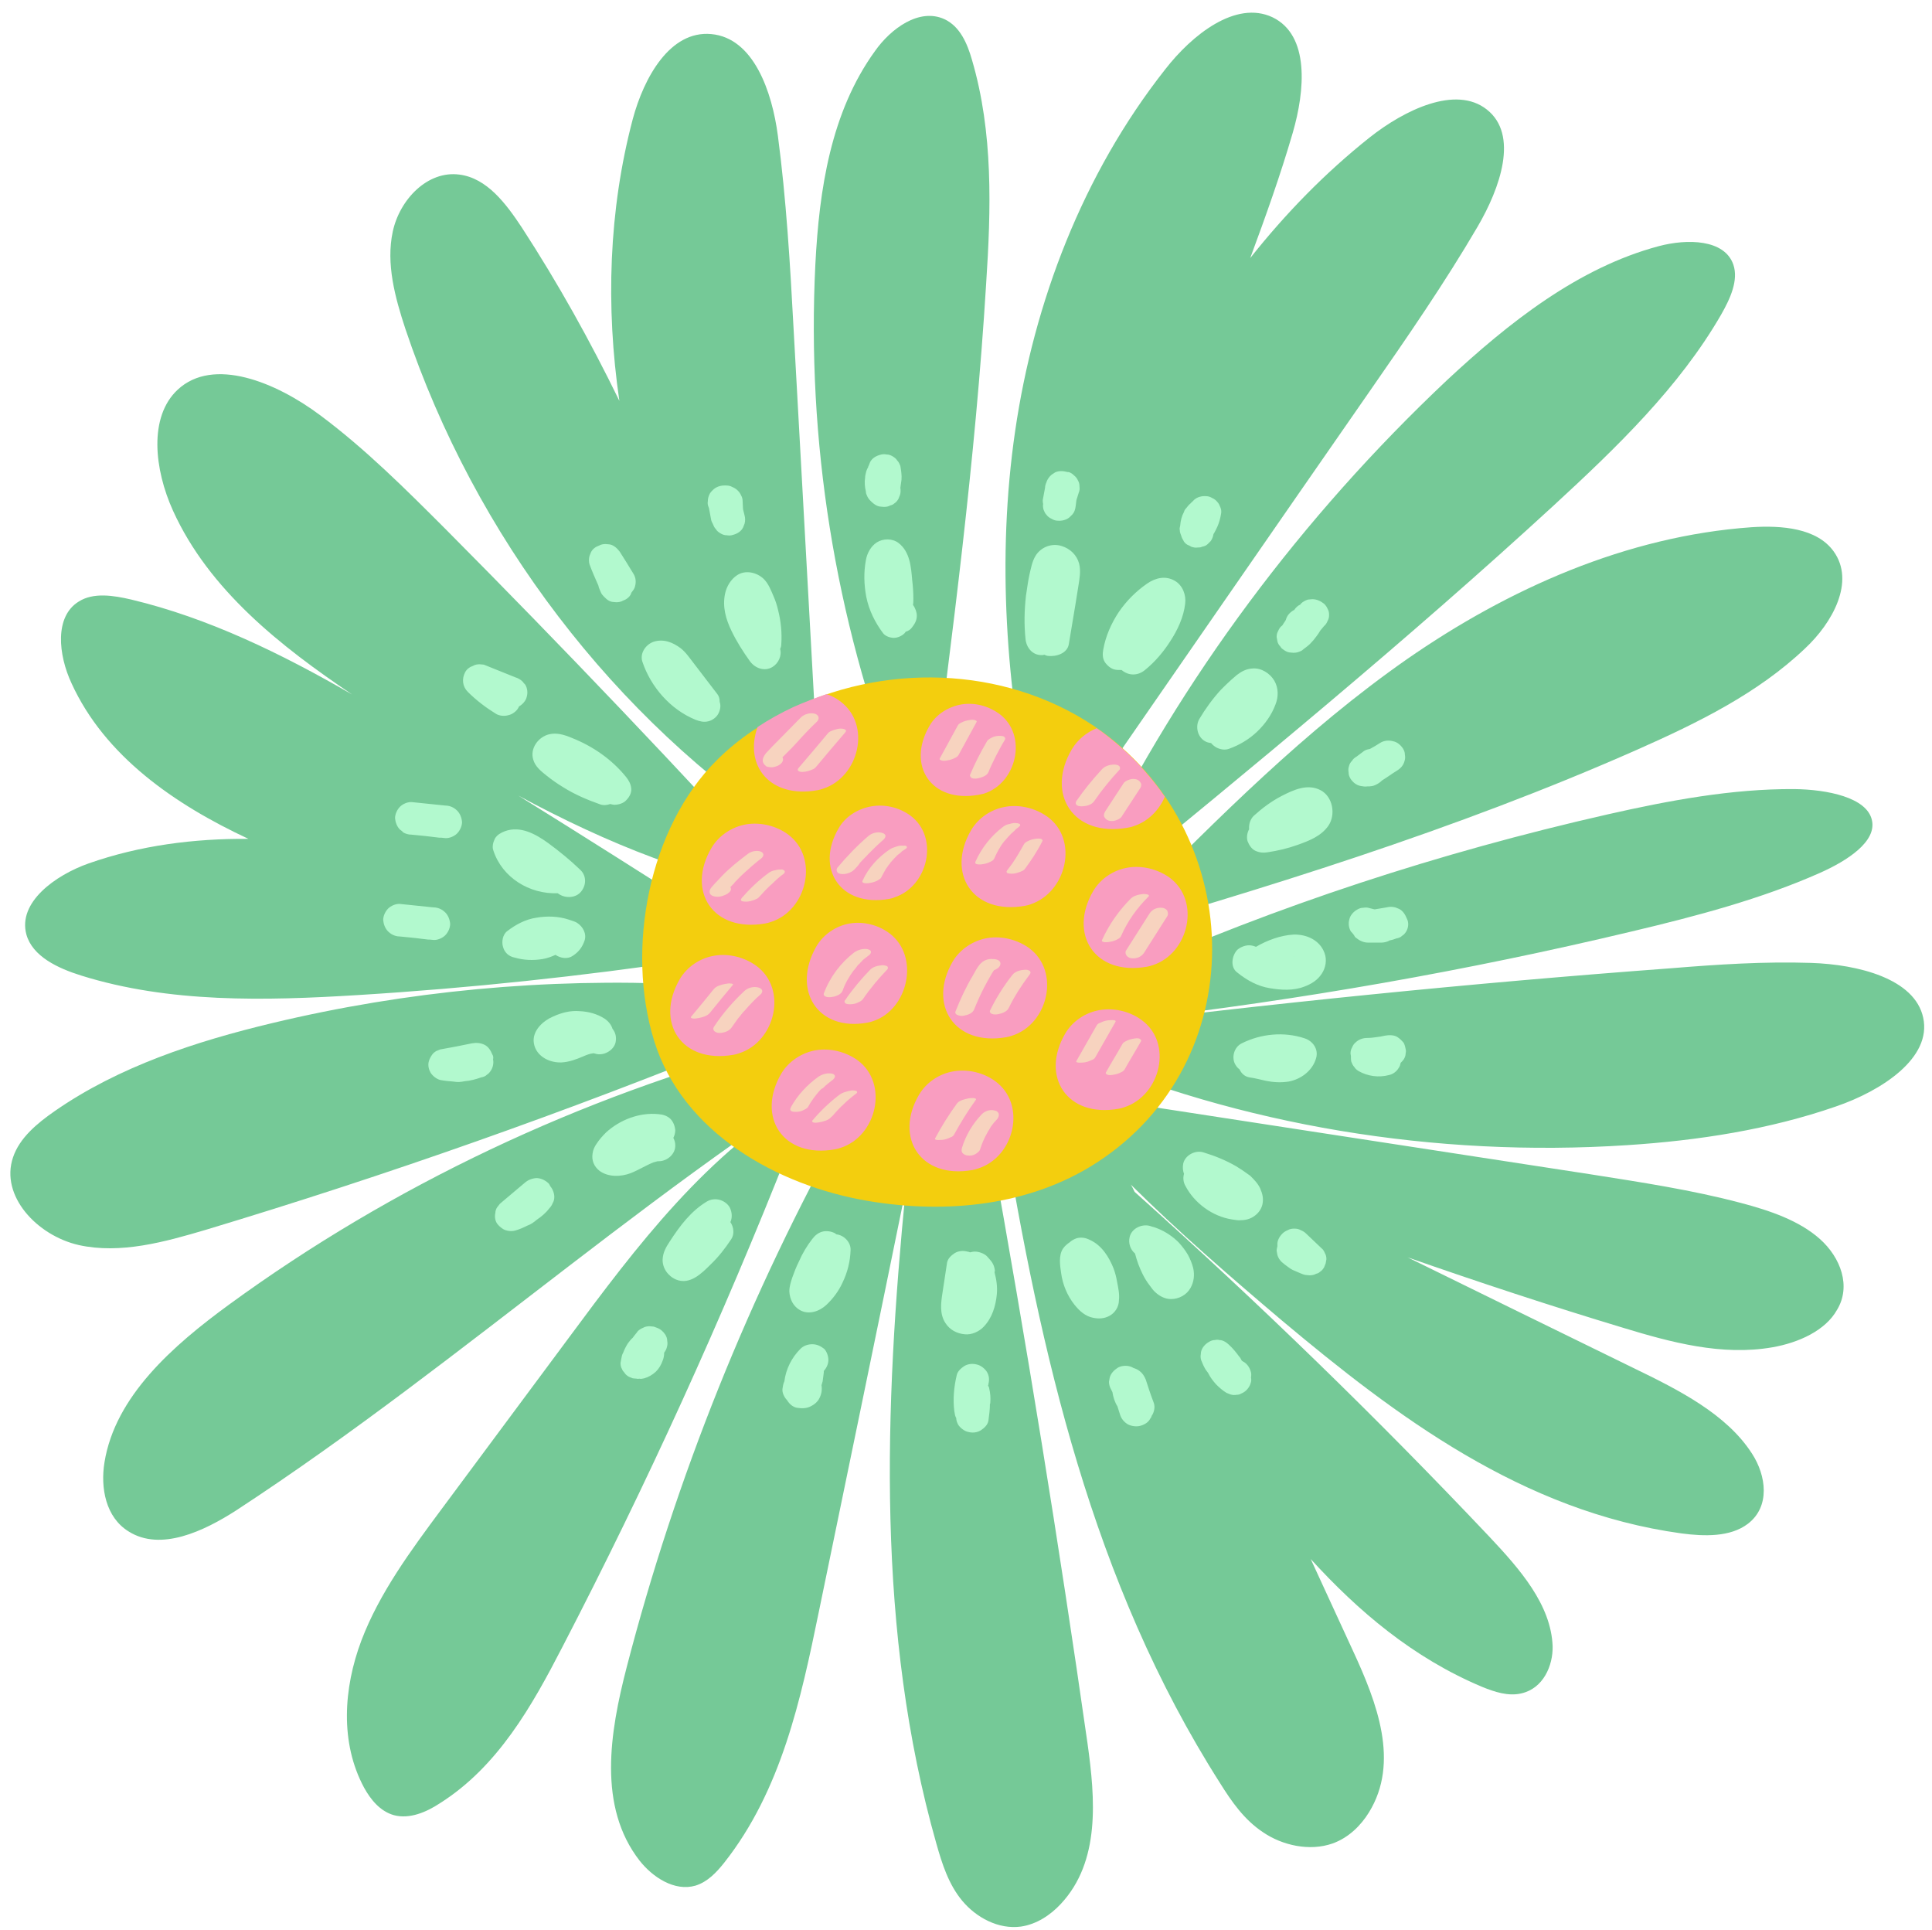 <?xml version="1.0" encoding="UTF-8"?><svg xmlns="http://www.w3.org/2000/svg" xmlns:xlink="http://www.w3.org/1999/xlink" height="504.0" preserveAspectRatio="xMidYMid meet" version="1.0" viewBox="-2.7 -3.3 504.7 504.0" width="504.7" zoomAndPan="magnify"><g><g id="change1_1"><path d="M232,201.3c-16.6-43.2-24-89.6-21.7-135.6c1-19.4,4-39.7,15.6-55.7C230,4.2,237.4-1.3,244,1.7 c4.1,1.9,6,6.4,7.2,10.6c5.6,19,5,39,3.7,58.7c-2.8,45.8-8.8,91.4-14.7,137L232,201.3z M51.1,317.9c47.5-14.3,94.2-30.8,140-49.4 l-14.9-14.7c-36.1-1.7-72.6,1.7-107.7,10.1c-20.1,4.8-40.2,11.4-56.9,23c-4.6,3.2-9.2,7-10.9,12.1c-3.4,10,6.2,20.4,17.2,22.9 C28.8,324.3,40.3,321.1,51.1,317.9z M206.3,216.5c-0.6-0.4-1.2-0.8-1.8-1.2c0.1,0.3,0.2,0.5,0.3,0.8L206.3,216.5z M204.5,215.2 c-0.7-1.9-1.3-3.8-2-5.7c2.6,4,5.2,7.9,7.9,11.8l1.4-8.7c-2.4-43.4-4.8-86.8-7.2-130.2c-0.9-16.8-1.9-33.6-4.1-50.3 c-1.5-11.4-6.3-25.5-17.4-26.5c-10.8-1-17.6,11.4-20.5,22.2c-6.3,23.8-7.1,49-3.5,73.6c-7.6-15.6-16-30.7-25.5-45.3 c-4.1-6.2-9.1-12.9-16.3-13.8c-8.3-1.1-15.6,6.5-17.4,14.9c-1.8,8.4,0.6,17.2,3.3,25.4C121.4,136.8,157.8,184.5,204.5,215.2z M205.7,230.6c-0.4-0.1-0.8-0.1-1.2-0.2c0.2,0.2,0.4,0.5,0.6,0.7L205.7,230.6z M18.5,251.5c23,7.2,48,6.6,72.3,5.1 c29.2-1.8,58.3-4.9,87.3-9.2l-0.7-7.7c4.1-0.2,8.2-0.6,12.2-1.1l-6.5-2.3c-16.8-10.7-33.5-21.3-50.4-31.8 c23.2,12.5,47.2,22.3,71.8,25.8c-29.6-32.5-59.8-64.2-90.7-95.3c-10.5-10.5-21-21-32.8-29.8c-11.6-8.7-28-15.4-37.3-6.7 c-7.6,7.1-6.1,20.8-1.2,31.6c9.4,20.7,28.1,35.4,46.8,48c-18.5-10.7-37.6-20-57.7-24.8c-4.7-1.1-9.9-1.9-13.7,0.5 c-6.4,3.9-5.4,13.9-1.9,21.4c8.7,19,26.9,31.6,46.2,40.6c-14.2-0.1-28.3,1.7-41.7,6.4c-8.8,3.1-18.6,10.2-16.3,18.6 C5.8,246.5,12.4,249.6,18.5,251.5z M283.6,219.4l0.7,10.6c40.3-33,80.6-66.1,118.9-101.3c16.4-15.1,32.8-30.9,43.7-49.8 c2.4-4.2,4.6-9,3.2-13.1c-2.3-6.6-12-6.8-19.5-4.8c-21,5.6-39.2,20-55.3,35C337.3,131.8,305.9,174,283.6,219.4z M256,295.2 l-20.2,3.2c0.7-3.2,1.3-6.4,2-9.7l-19.5,0.7c-25.2,45.3-44.5,93.4-57.3,142.8c-4.4,17-7.6,36.4,3.4,50.5c3.4,4.3,9.1,8.1,14.6,6.5 c3.2-1,5.5-3.5,7.5-6c14.9-18.9,20-42.6,24.7-65.5c7.6-36.8,15.2-73.5,22.7-110.3c-5.6,57.2-7.7,115.5,8,170.8 c1.5,5.3,3.2,10.7,6.8,15c3.6,4.3,9.4,7.5,15.3,6.7c4.1-0.6,7.7-3,10.4-5.9c10.4-11.1,9-27.5,7-41.9 C273.9,399.6,265.4,347.3,256,295.2z M200.6,269.4c-51.9,13.8-100.9,37-143.4,68c-14.8,10.8-29.8,24-32.6,41.2 c-1.1,6.7,0.3,14.4,6.3,18.1c8.4,5.3,19.7-0.1,28.1-5.5c60.6-39.6,113.2-89.2,176-125.7L200.6,269.4z M208.5,282.3 c-26.5,15.4-44.9,39.9-62.6,63.8c-11.1,14.9-22.1,29.8-33.2,44.7c-8.1,10.9-16.3,22-21,34.4c-4.7,12.5-5.6,26.7,0.7,38.4 c1.7,3.1,4.2,6.2,7.8,7.2c4.1,1.1,8.5-0.8,12-3.1c15.2-9.6,24.1-25.5,32-40.8c22-42.4,41.8-85.9,59.2-130L208.5,282.3z M417.3,209.4c-44.1,10-86.7,24-126.2,41.6l1.8,12c44.1-5.1,87.9-12.8,130.6-23c16.9-4,33.9-8.5,49.2-15.3 c7.2-3.2,14.9-8.2,13.6-13.8c-1.3-5.9-11.6-8-20.3-8.1C449.7,202.7,433.2,205.8,417.3,209.4z M293.1,232.9l-15.8,10.4 c50.2-14.4,100.2-29.8,147.7-50.8c15.8-7,31.5-14.7,43.8-26.4c7.2-6.7,13.2-17.5,7.5-25.4c-4.4-6.1-13.6-6.8-21.4-6.3 c-32.7,2.3-63.6,16.1-90.1,34.5C338.3,187.4,315.6,210.3,293.1,232.9z M261.2,274.2c1.9,0.9,3.7,1.8,5.6,2.8 c-1.1-1.4-2.2-2.8-3.2-4.3L261.2,274.2z M499.7,262.5c-2.2-10.2-17-13.9-29.3-14.3c-12.2-0.4-24.4,0.4-36.6,1.4 c-52.5,3.9-105,9.2-157.2,15.8l0.3,6.1c44.3,19.1,95.2,27.6,145.5,24.3c18.6-1.2,37.2-4.1,54.5-10.1 C488.9,281.6,502,273,499.7,262.5z M472.7,320.3c-5.4-4.8-13-7.4-20.6-9.4c-12.8-3.4-26.1-5.4-39.4-7.5 c-42.1-6.5-84.2-12.9-126.2-19.4l-2.3,1.3c-0.8-0.4-1.5-0.8-2.3-1.1c-0.3-0.6-0.6-1.3-1-1.9l-1.7,0.6c-4.2-2-8.3-4.1-12.5-6.1 c2.1,2.8,4.4,5.6,6.7,8.3l-4.1,1.5c-4.2-3.6-8.4-7.2-12.6-10.7l-2.6,2.9c2,3.8,4.1,7.5,6.2,11.2l-1,0.4 c9.8,59.5,23.3,119.6,56.7,172c3,4.8,6.3,9.6,11.3,12.9c5,3.4,12.1,5,18.1,2.9c4.2-1.5,7.4-4.7,9.5-8.1 c8.1-13.1,2.1-28.7-4.1-42.1c-3.7-8-7.4-16.1-11.1-24.1c12.4,13.6,26.7,25.8,44.8,33.4c3.2,1.3,6.8,2.5,10.2,1.7 c5.8-1.3,8.3-7.3,8.2-12.3c-0.4-10.9-8.6-20.2-16.5-28.6c-29.4-31.1-60.4-61.2-92.7-90.1c-0.3-0.6-0.6-1.3-1-1.9 c12.5,12.4,26,24.1,39.6,35.6c29.6,24.8,62.7,49.8,104.2,55.5c6,0.8,12.8,1,17.4-2.5c5.9-4.5,4.8-12.6,1.1-18.3 c-6.6-10.3-19-16.6-31-22.4c-19.7-9.6-39.4-19.3-59-28.9c18.6,6.5,37.4,12.7,56.3,18.4c12.5,3.8,25.8,7.4,39,5.1 c6.9-1.2,13.9-4.4,16.9-9.8C480.9,332.7,478.2,325.2,472.7,320.3z M271.7,201.3c0.9-2.3,1.7-4.5,2.6-6.8c-0.7,6.7-1.2,13.3-1.5,20 l6.6-6.3c25.2-36.4,50.4-72.9,75.7-109.3c9.8-14.1,19.6-28.3,28.2-43c5.9-10.1,10.8-24,2.4-30.6c-8.1-6.4-21.5,0.1-30.6,7.3 c-11.7,9.3-22,19.9-31.2,31.5c4-10.8,7.9-21.7,11.1-32.7c3.2-11,4.5-25.5-5.3-30.2c-9.6-4.5-21,4.6-28,13.6 c-21.6,27.4-34.3,60.9-39.2,94.4s-2.3,67.3,4.4,99.5L271.7,201.3z" fill="#75c997"/></g></g><g><g id="change2_1"><path d="M283.9,300.3c-17.5,11.4-39.4,13.5-59.7,10.1c-23.9-4-48.6-17.9-56-41.8c-7.5-24.1-1.4-55.8,16.4-73.4 c5.8-5.8,12.8-10.3,20.1-13.7c25.7-12.1,57.4-10.4,80.5,6.3C323.3,215.7,324.2,274.1,283.9,300.3z" fill="#f3ce0e"/></g></g><g><g id="change3_1"><path d="M183.2,218.1c1.9-3.2,5.4-5.5,9.1-6.1s7.8,0.4,10.8,2.6c8.3,6.1,5,19.9-4.4,22.9c-0.5,0.2-1,0.3-1.5,0.4 C183.5,240.3,176.5,229.4,183.2,218.1z M257.3,279.1c-3-2.2-7-3.2-10.8-2.6s-7.2,2.9-9.1,6.1c-6.6,11.2,0.4,22.1,13.9,19.7 c0.5-0.1,1-0.2,1.5-0.4C262.3,298.9,265.6,285.2,257.3,279.1z M295.5,263.1c-3-2.2-7-3.2-10.8-2.6c-3.8,0.6-7.2,2.9-9.1,6.1 c-6.6,11.2,0.4,22.1,13.9,19.7c0.5-0.1,1-0.2,1.5-0.4C300.5,282.8,303.8,269.1,295.5,263.1z M266.1,244.3 c-3.1-2.2-7.1-3.2-10.8-2.6s-7.2,2.9-9.1,6.1c-6.6,11.3,0.4,22.2,14,19.8c0.5-0.1,1-0.2,1.5-0.4 C271.1,264.2,274.4,250.4,266.1,244.3z M302.8,225.9c-3.1-2.2-7.1-3.2-10.8-2.6c-3.8,0.6-7.2,2.9-9.1,6.1 c-6.6,11.3,0.4,22.2,14,19.8c0.5-0.1,1-0.2,1.5-0.4C307.8,245.8,311.1,232,302.8,225.9z M270.9,210c-3.1-2.2-7.1-3.2-10.8-2.6 c-3.8,0.6-7.2,2.9-9.1,6.1c-6.6,11.3,0.4,22.2,14,19.8c0.5-0.1,1-0.2,1.5-0.4C275.9,229.8,279.2,216,270.9,210z M221.3,273.6 c-3.1-2.2-7.1-3.2-10.8-2.6s-7.2,2.9-9.1,6.1c-6.6,11.3,0.4,22.2,14,19.8c0.5-0.1,1-0.2,1.5-0.4 C226.3,293.5,229.6,279.7,221.3,273.6z M229.7,240.5c-2.9-2.2-6.8-3.2-10.4-2.6c-3.6,0.6-7,2.9-8.8,6.1 c-6.4,11.3,0.4,22.2,13.4,19.8c0.5-0.1,1-0.2,1.5-0.4C234.5,260.4,237.7,246.6,229.7,240.5z M194.8,248.9 c-3.1-2.2-7.1-3.2-10.8-2.6c-3.8,0.6-7.2,2.9-9.1,6.1c-6.6,11.3,0.4,22.2,14,19.8c0.5-0.1,1-0.2,1.5-0.4 C199.8,268.8,203.2,255,194.8,248.9z M216.4,213c-6.2,10.5,0.4,20.7,13.1,18.5c0.5-0.1,1-0.2,1.4-0.4c8.8-2.8,11.9-15.7,4.2-21.4 c-2.9-2.1-6.6-3-10.1-2.4C221.4,207.9,218.1,210,216.4,213z M252.9,204.3c0.5-0.1,0.9-0.2,1.4-0.3c8.6-2.7,11.6-15.3,4-20.9 c-2.8-2-6.4-3-9.9-2.4c-3.4,0.6-6.6,2.6-8.3,5.6C234.1,196.6,240.5,206.5,252.9,204.3z M210.8,203.1c0.5-0.1,1-0.2,1.5-0.4 c9.4-3,12.8-16.8,4.4-22.9c-1.1-0.8-2.2-1.4-3.5-1.8c-2.9,1-5.8,2.1-8.7,3.4c-3.2,1.5-6.3,3.2-9.3,5.2 C191.6,196.7,198.5,205.3,210.8,203.1z M291.8,212.9c0.5-0.1,1.1-0.2,1.6-0.4c3.8-1.2,6.7-4.2,8.2-7.7c-4.4-6.4-9.9-12.1-16.5-17 c-0.4-0.3-0.9-0.6-1.3-0.9c-2.7,1.1-5,3-6.5,5.5C270.4,204.1,277.7,215.4,291.8,212.9z" fill="#f99dc0"/></g></g><g id="change4_1"><path d="M210.7,185.2c0.8-0.8,0.5-1.8-0.6-2.1c-1.2-0.3-2.6,0.1-3.5,0.9c-2,2-4,4.1-6,6.1c-1,1-2,2-2.9,3 c-0.5,0.5-0.9,1.1-1.1,1.8c-0.2,0.8,0.2,1.4,0.8,1.9c0.4,0.3,1.2,0.3,1.7,0.3c0.6-0.1,1.4-0.3,1.9-0.7c0.7-0.5,1.1-1.2,0.7-1.9 c0,0,0,0,0,0c0,0,0,0,0,0c0,0,0,0,0,0c0,0,0,0,0,0c0,0,0,0,0,0c0,0,0,0,0,0c0.4-0.4,0.8-0.8,1.2-1.2c0.9-0.9,1.8-1.8,2.6-2.7 C207.2,188.7,208.9,186.9,210.7,185.2z M201.5,194.5C201.5,194.5,201.5,194.5,201.5,194.5C201.5,194.5,201.5,194.5,201.5,194.5z M201.6,194.4C201.6,194.4,201.6,194.4,201.6,194.4C201.7,194.4,201.6,194.4,201.6,194.4C201.6,194.5,201.6,194.5,201.6,194.4 C201.6,194.4,201.6,194.4,201.6,194.4z M205.9,197.3c2.6-3,5.1-6,7.7-9.1c0.3-0.4,0.9-0.6,1.4-0.8c0.6-0.2,1.3-0.4,1.9-0.4 c0.6,0,1.9,0.2,1.2,1c-2.6,3-5.1,6-7.7,9.1c-0.3,0.4-0.9,0.6-1.4,0.8c-0.6,0.2-1.3,0.4-1.9,0.4C206.6,198.4,205.2,198.2,205.9,197.3 z M242.8,194.8c1.6-2.9,3.1-5.7,4.7-8.6c0.2-0.4,0.6-0.6,1-0.8c0.6-0.3,1.2-0.5,1.9-0.6c0.5-0.1,1.1-0.2,1.6,0 c0.2,0.1,0.6,0.2,0.4,0.5c-1.6,2.9-3.1,5.7-4.7,8.6c-0.2,0.4-0.6,0.6-1,0.8c-0.6,0.3-1.2,0.5-1.9,0.6c-0.5,0.1-1.1,0.2-1.6,0 C243,195.2,242.6,195.1,242.8,194.8z M250.7,199.1c1.3-3.1,2.8-6,4.5-8.9c0.3-0.4,0.9-0.7,1.3-0.9c0.6-0.3,1.3-0.4,1.9-0.4 c0.4,0,1,0,1.3,0.3c0.3,0.3,0.2,0.6,0,0.9c-0.8,1.3-1.4,2.5-2.2,4c-0.7,1.4-1.4,2.8-2,4.3c-0.4,1-1.9,1.4-2.8,1.6 c-0.5,0.1-1.2,0.1-1.6-0.1C250.9,199.7,250.6,199.4,250.7,199.1z M259.4,212.6c0.5-0.4,1.1-0.6,1.7-0.7c0.6-0.2,1.2-0.3,1.8-0.2 c0.2,0,0.8,0.1,0.9,0.4c0.1,0.3-0.4,0.6-0.6,0.8c-0.1,0.1-0.2,0.1-0.3,0.2c0,0,0,0,0,0c-0.2,0.2-0.4,0.3-0.5,0.5 c-0.3,0.3-0.7,0.6-1,0.9c-0.6,0.6-1.2,1.3-1.8,2c-1,1.2-1.9,2.9-2.6,4.5c-0.2,0.4-0.6,0.6-1,0.8c-0.6,0.3-1.2,0.5-1.9,0.6 c-0.3,0.1-2.4,0.3-2-0.6C253.7,218.2,256.2,215,259.4,212.6z M269.6,216.4c-1.3,2.6-2.9,5-4.6,7.3c-0.3,0.4-0.9,0.6-1.4,0.8 c-0.6,0.2-1.3,0.4-1.9,0.4c-0.3,0-1,0-1.3-0.2c-0.3-0.3-0.1-0.5,0.1-0.8c0.4-0.5,0.8-1.1,1.2-1.6c1.1-1.6,2.1-3.3,3.1-5.1 c0.2-0.4,0.6-0.6,1-0.8c0.6-0.3,1.2-0.5,1.9-0.6c0.5-0.1,1.1-0.1,1.6,0C269.4,215.9,269.8,216.1,269.6,216.4z M278.5,206.9 c-0.3-0.3-0.2-0.7,0-1c2-2.9,4.2-5.6,6.6-8.2c0.8-0.9,2-1.3,3.3-1.3c0.4,0,1,0.1,1.3,0.4c0.2,0.3,0.3,0.7,0,1 c-2.4,2.6-4.6,5.3-6.6,8.2c-0.7,1-2.2,1.3-3.3,1.3C279.4,207.3,278.7,207.2,278.5,206.9z M286.1,208.5c1.6-2.4,3.1-4.8,4.7-7.2 c0.3-0.5,1-0.8,1.6-1c0.6-0.2,1.3-0.2,1.9,0c0.5,0.2,0.9,0.6,1.1,1.1c0.1,0.6-0.1,1-0.4,1.4c-1.6,2.4-3.1,4.8-4.7,7.2 c-0.3,0.5-1,0.8-1.6,1c-0.6,0.2-1.3,0.2-1.9,0c-0.5-0.2-0.9-0.6-1.1-1.1C285.6,209.4,285.8,209,286.1,208.5z M292.7,231.4 c0.8-0.8,2.2-1.1,3.3-1.2c0.5,0,2,0.1,1.2,0.8c-3,3-5.4,6.4-7.1,10.3c-0.2,0.4-0.7,0.6-1,0.8c-0.6,0.3-1.2,0.5-1.9,0.6 c-0.3,0.1-2.4,0.3-2-0.5C287,238.2,289.6,234.5,292.7,231.4z M302.3,235.9c-2,3.2-4.1,6.4-6.1,9.6c-0.7,1.1-1.9,1.6-3.2,1.5 c-0.5,0-1.1-0.3-1.4-0.7c-0.3-0.4-0.4-1-0.1-1.4c2-3.2,4.1-6.4,6.1-9.6c0.7-1.1,1.9-1.6,3.2-1.5c0.5,0,1.1,0.3,1.4,0.7 C302.4,234.9,302.5,235.5,302.3,235.9z M288.7,263.6c-1.8,3.1-3.5,6.2-5.3,9.3c-0.2,0.4-0.7,0.6-1,0.7c-0.6,0.3-1.2,0.5-1.9,0.6 c-0.2,0-2.4,0.3-2-0.4c1.8-3.1,3.5-6.2,5.3-9.3c0.2-0.4,0.7-0.6,1-0.7c0.6-0.3,1.2-0.5,1.9-0.6C286.9,263.2,289.1,262.9,288.7,263.6 z M295.4,268.6c-1.4,2.5-2.9,4.9-4.3,7.4c-0.2,0.4-0.6,0.6-1,0.8c-0.6,0.3-1.2,0.5-1.9,0.6c-0.5,0.1-1.1,0.2-1.6,0 c-0.2-0.1-0.6-0.3-0.4-0.6c1.4-2.5,2.9-4.9,4.3-7.4c0.2-0.4,0.6-0.6,1-0.8c0.6-0.3,1.2-0.5,1.9-0.6c0.5-0.1,1.1-0.2,1.6,0 C295.1,268.1,295.5,268.3,295.4,268.6z M252.2,284c-2.1,2.9-4,6-5.7,9.1c-0.2,0.4-0.7,0.6-1,0.7c-0.6,0.3-1.2,0.5-1.9,0.6 c-0.2,0-2.4,0.3-2-0.4c1.7-3.2,3.6-6.2,5.7-9.1c0.6-0.8,2-1.1,2.9-1.3C250.4,283.5,252.7,283.3,252.2,284z M258.2,287.6 c0.1,0.5-0.1,1-0.4,1.4c-0.6,0.6-1.1,1.2-1.6,1.9c-0.1,0.2-0.2,0.3-0.3,0.5c0,0.1-0.1,0.1-0.1,0.2c0,0,0,0,0,0 c-0.2,0.3-0.4,0.6-0.6,1c-0.8,1.4-1.4,2.8-1.9,4.4c-0.2,0.5-0.8,0.9-1.3,1.2c-0.6,0.3-1.3,0.4-1.9,0.3c-0.5,0-1.1-0.3-1.4-0.7 c-0.3-0.4-0.2-0.9-0.1-1.3c1-3.3,2.8-6.3,5.2-8.8c0.9-0.9,2.3-1.3,3.5-0.9C257.6,286.8,258.1,287.2,258.2,287.6z M252.8,249.2 c-0.5,0.7-0.9,1.5-1.3,2.2c-1.8,3-3.3,6.2-4.6,9.5c-0.2,0.4,0.2,0.8,0.5,0.9c0.5,0.2,1.1,0.3,1.6,0.2c1.1-0.2,2.4-0.6,2.8-1.7 c0.8-2,1.7-4,2.7-5.9c0.5-1,1.1-2,1.6-2.9c0.3-0.5,0.5-0.9,0.8-1.3c0,0,0.1-0.1,0.1-0.1c0.7-0.3,1.4-0.7,1.6-1.4 c0.3-1.1-0.9-1.5-1.8-1.5C255.1,247,253.7,247.8,252.8,249.2z M257.7,248.9C257.6,248.9,257.6,249,257.7,248.9 C257.7,248.8,257.8,248.8,257.7,248.9z M266.3,251.2c-2.1,2.8-4,5.7-5.5,8.8c-0.5,1-1.8,1.4-2.8,1.6c-0.5,0.1-1.2,0.1-1.6-0.1 c-0.3-0.1-0.6-0.4-0.5-0.8c1.6-3.3,3.6-6.5,5.9-9.4c0.7-0.9,2.2-1.3,3.3-1.3C265.7,249.9,267,250.3,266.3,251.2z M220.4,245.5 c1-0.7,2.3-1.1,3.5-0.9c0.3,0.1,0.8,0.2,0.9,0.6c0.1,0.4-0.2,0.8-0.5,1c-0.4,0.3-0.9,0.7-1.3,1c-0.2,0.2-0.4,0.3-0.5,0.5 c-0.1,0.1-0.2,0.2-0.3,0.3c0,0-0.1,0.1-0.2,0.2c0,0.1-0.2,0.2-0.2,0.2c-0.1,0.1-0.1,0.2-0.2,0.2c-0.2,0.2-0.4,0.4-0.5,0.6 c-0.3,0.4-0.6,0.8-0.9,1.1c-1.2,1.7-2.1,3.2-2.8,5.2c-0.4,1-1.9,1.5-2.8,1.6c-0.5,0.1-1.2,0.1-1.6-0.1c-0.3-0.1-0.6-0.4-0.5-0.8 C214.1,251.9,216.9,248.2,220.4,245.5z M229.1,249.1c0.2,0.2,0.2,0.6,0,0.8c-2.3,2.4-4.5,5-6.4,7.8c-0.3,0.4-0.9,0.7-1.4,0.9 c-0.6,0.3-1.3,0.4-1.9,0.4c-0.4,0-1,0-1.3-0.3c-0.3-0.3-0.2-0.6,0-0.8c1.9-2.8,4.1-5.4,6.4-7.8c0.8-0.9,2.1-1.2,3.3-1.3 C228.1,248.8,228.8,248.9,229.1,249.1z M216,223.4c2.5-3,5.2-5.8,8.1-8.3c0.9-0.8,2.3-1.2,3.5-0.9c0.4,0.1,0.9,0.3,1,0.7 c0.1,0.4-0.2,0.8-0.5,1.1c-1.4,1.2-2.7,2.5-4,3.8c-0.6,0.7-1.3,1.3-1.9,2c-0.2,0.2-0.3,0.3-0.4,0.5c0,0,0,0,0,0 c-0.1,0.1-0.2,0.2-0.2,0.3c-0.3,0.3-0.6,0.7-0.9,1c-0.8,0.9-2,1.4-3.3,1.4c-0.4,0-1-0.1-1.3-0.4C215.8,224.2,215.8,223.7,216,223.4z M234.2,217.9c0.1,0.3-0.4,0.6-0.6,0.7c-0.2,0.1-0.4,0.3-0.6,0.4c0,0,0,0,0,0c-0.1,0.1-0.2,0.1-0.2,0.2c-0.3,0.3-0.6,0.5-1,0.8 c-0.6,0.6-1.2,1.2-1.7,1.8c-0.1,0.1-0.1,0.1-0.2,0.2c0,0-0.1,0.2-0.1,0.2c-0.1,0.2-0.3,0.3-0.4,0.5c-0.2,0.3-0.5,0.7-0.7,1 c-0.4,0.7-0.8,1.4-1.2,2.2c-0.2,0.4-0.7,0.6-1,0.8c-0.6,0.3-1.2,0.5-1.9,0.6c-0.3,0.1-2.3,0.3-2-0.5c1.5-3.4,4.1-6.2,7.2-8.3 c0.5-0.3,1.1-0.5,1.7-0.7c0.6-0.2,1.2-0.3,1.8-0.2C233.6,217.5,234.2,217.6,234.2,217.9z M211.3,281.7c-1.1,1.3-2.1,2.6-2.9,4.1 c-0.2,0.4-0.9,0.7-1.3,0.9c-0.6,0.3-1.3,0.4-1.9,0.4c-0.4,0-1,0-1.3-0.3c-0.3-0.3-0.1-0.6,0-0.9c1.7-3.1,4.2-5.8,7.1-7.9 c1-0.7,2.3-1.1,3.5-0.9c0.3,0,0.8,0.2,0.9,0.6c0.1,0.4-0.3,0.8-0.5,1c-0.7,0.5-1.4,1.1-2,1.6c-0.1,0.1-0.3,0.3-0.4,0.4c0,0,0,0,0,0 c-0.1,0.1-0.2,0.2-0.2,0.2C211.8,281.1,211.6,281.4,211.3,281.7z M221.1,281.7c0.2,0.2,0.1,0.5-0.1,0.6c-1.2,0.9-2.4,1.9-3.5,3 c-0.6,0.5-1.1,1.1-1.6,1.6c-0.3,0.3-0.5,0.6-0.8,0.9c-0.1,0.1-0.2,0.3-0.4,0.4c-0.1,0.1-0.1,0.2-0.2,0.2c-0.1,0.1-0.1,0.1,0,0 c0,0-0.1,0.1-0.1,0.1c-0.7,0.8-1.9,1.1-2.9,1.3c-0.5,0.1-1.1,0.2-1.6,0.1c-0.1,0-0.6-0.2-0.4-0.5c2.1-2.5,4.4-4.7,7-6.7 c0.9-0.7,2.2-1,3.3-1.2C220.1,281.5,220.8,281.5,221.1,281.7z M188.7,254c-2,2.4-4,4.8-6,7.3c-0.7,0.8-1.9,1.1-2.9,1.3 c-0.5,0.1-1.1,0.2-1.6,0.1c-0.1,0-0.6-0.2-0.4-0.4c2-2.4,4-4.8,6-7.3c0.7-0.8,1.9-1.1,2.9-1.3c0.5-0.1,1.1-0.2,1.6-0.1 C188.5,253.6,189,253.7,188.7,254z M196.4,255.4c0.1,0.4-0.2,0.9-0.5,1.1c-1.5,1.3-2.8,2.7-4.1,4.2c-0.1,0.1-0.2,0.2-0.3,0.3 c0,0,0,0,0,0c-0.2,0.2-0.3,0.4-0.5,0.6c-0.3,0.4-0.6,0.8-0.9,1.1c-0.6,0.8-1.1,1.6-1.7,2.4c-0.7,1-2.1,1.4-3.2,1.4 c-0.8,0-2-0.6-1.4-1.6c2.3-3.5,5-6.6,8-9.4c0.9-0.8,2.3-1.2,3.5-0.9C195.8,254.7,196.3,255,196.4,255.4z M185.2,230.9 c1-0.1,3.7-1.1,2.9-2.5c0,0,0,0,0,0c0,0,0.1-0.1,0.2-0.2c0.1-0.1,0.2-0.2,0.2-0.2c0.1-0.1,0.1-0.2,0.2-0.2c0.2-0.2,0.4-0.4,0.5-0.6 c0.7-0.7,1.4-1.5,2.2-2.2c0.7-0.7,1.5-1.3,2.2-2c0.4-0.3,0.8-0.7,1.2-1c0.2-0.2,0.4-0.3,0.6-0.5c0.1-0.1,0.2-0.1,0.3-0.2 c-0.5,0.3,0,0,0.1-0.1c0.4-0.3,0.8-0.6,0.9-1.1c0.1-0.4-0.2-0.7-0.5-0.9c-1-0.5-2.6-0.2-3.5,0.5c-2.4,1.8-4.8,3.7-6.9,5.9 c-0.5,0.5-1,1.1-1.5,1.6c-0.3,0.3-0.6,0.6-0.9,1c-0.3,0.3-0.6,0.7-0.7,1.1C182.4,230.8,184.2,231,185.2,230.9z M183.4,230.1 c0-0.1-0.1-0.1-0.1-0.2c0,0,0,0,0,0C183.3,230,183.4,230.1,183.4,230.1z M187.7,228.9C187.7,228.9,187.7,228.9,187.7,228.9 C187.7,228.9,187.7,229,187.7,228.9C187.7,228.9,187.7,228.9,187.7,228.9z M202.3,224.3c0.1,0.3-0.3,0.7-0.5,0.8 c-0.6,0.4-1.1,0.9-1.6,1.3c0,0,0,0-0.1,0.1c0,0,0,0,0,0c0,0,0,0,0,0c0,0,0,0,0,0c-0.1,0.1-0.1,0.1-0.2,0.2c-0.1,0.1-0.3,0.2-0.4,0.4 c-0.3,0.2-0.5,0.5-0.8,0.7c-1.1,1-2.1,2.1-3.1,3.2c-0.3,0.4-0.9,0.6-1.4,0.8c-0.6,0.2-1.3,0.4-1.9,0.4c-0.3,0-1,0-1.3-0.2 c-0.3-0.2-0.1-0.5,0.1-0.8c2.1-2.4,4.4-4.6,7-6.5c0.5-0.4,1.1-0.6,1.7-0.7c0.6-0.2,1.2-0.2,1.8-0.2 C201.6,223.8,202.2,223.9,202.3,224.3z M200,226.5c0,0,0.1-0.1,0.1-0.1C200.1,226.4,200,226.5,200,226.5 C200,226.5,200,226.5,200,226.5z" fill="#f7d3bf"/></g><g id="change5_1"><path d="M235.9,153.1c0-1.6-0.1-3.2-0.3-4.8c-0.3-3.6-0.6-7.5-3.6-9.8c-1.6-1.2-4-1.2-5.7-0.1c-1.5,1-2.5,2.8-2.8,4.6 c-0.6,3.2-0.5,6.4,0.1,9.6c0.7,3.5,2.3,6.7,4.4,9.5c0.6,0.8,1.9,1.2,2.8,1.2c1,0,2.1-0.5,2.8-1.2c0.1-0.1,0.2-0.3,0.3-0.4 c0.7-0.2,1.3-0.6,1.7-1.2c0.7-0.9,1.2-1.8,1.2-3c0-0.9-0.4-2-1-2.8C235.9,154.2,235.9,153.7,235.9,153.1z M227.3,144.9 C227.3,144.9,227.3,144.9,227.3,144.9C227.2,144.8,227.2,144.8,227.3,144.9z M276.5,165c0.6-3.4,1.1-6.8,1.7-10.2 c0.3-1.7,0.5-3.3,0.8-5c0.3-1.9,0.7-3.9,0.2-5.9c-0.6-2.2-2.3-3.9-4.6-4.6c-2.6-0.8-5.4,0.3-6.8,2.6c-0.9,1.5-1.2,3.3-1.6,5 c-0.4,1.8-0.6,3.7-0.9,5.5c-0.4,3.7-0.5,7.4-0.1,11.2c0.2,2.2,1.8,4.3,4.3,4.2c0.2,0,0.4,0,0.6-0.1c0.3,0.1,0.6,0.3,0.9,0.3 C273.3,168.3,276.1,167.3,276.5,165z M275.3,146.1C275.3,146.1,275.3,146.1,275.3,146.1c0-0.2,0.1-0.3,0.2-0.4 C275.4,145.8,275.3,145.9,275.3,146.1z M288.6,171.6c0.5,0.1,1.1,0.1,1.7,0.1c1.9,1.6,4.3,1.5,6.1,0c2.6-2.1,4.8-4.7,6.6-7.5 c1.9-2.9,3.5-6.3,3.9-9.8c0.3-2.2-0.6-4.8-2.7-6c-2.4-1.4-5-0.8-7.2,0.7c-2.9,2-5.4,4.5-7.4,7.4c-2,3-3.5,6.4-4.1,9.9 c-0.2,1.1-0.2,2.2,0.4,3.2C286.5,170.5,287.5,171.4,288.6,171.6z M297.3,156.7C297.3,156.8,297.3,156.8,297.3,156.7 C297.3,156.8,297.3,156.8,297.3,156.7c0,0,0,0,0-0.1C297.3,156.7,297.3,156.7,297.3,156.7z M297.6,160.1 C297.6,160.1,297.6,160.1,297.6,160.1C297.6,160.1,297.6,160.1,297.6,160.1C297.6,160.1,297.6,160.1,297.6,160.1z M310.6,184.5 c1.6-2.7,3.5-5.3,5.6-7.6c0.9-0.9,1.8-1.8,2.7-2.6c0.5-0.4,1-0.9,1.5-1.3c1.2-0.9,2.4-1.6,4.1-1.7c2.3-0.2,4.6,1.3,5.7,3.2 c1.1,1.9,1.1,4.2,0.3,6.2c-1,2.7-2.7,5.1-4.8,7.1c-2.1,2-4.6,3.5-7.4,4.5c-1.1,0.4-2.4,0.1-3.3-0.4c-0.5-0.3-1-0.7-1.3-1.1 c-0.6-0.1-1.1-0.2-1.6-0.5C310.1,189.2,309.5,186.4,310.6,184.5z M344.3,212.4c-1.9,2.7-5,3.9-8.1,5c-2.5,0.9-5.1,1.5-7.7,1.9 c-1.2,0.2-2.2,0.1-3.3-0.4c-1-0.5-1.6-1.5-2-2.5c-0.3-1-0.1-2.2,0.4-3.1c-0.1-1.3,0.3-2.6,1.2-3.5c2.2-2,4.6-3.8,7.3-5.2 c3.1-1.6,6.8-3.3,10.2-1.5C345.5,204.8,346.3,209.5,344.3,212.4z M329,254.8c2.9,0.5,6.2,0.7,9-0.4c1.9-0.7,3.5-1.7,4.6-3.4 c1-1.5,1.4-3.6,0.7-5.4c-1.2-3.3-4.6-4.9-8.1-4.8c-3.4,0.2-6.9,1.5-9.8,3.2c-0.5-0.2-1.1-0.4-1.8-0.4c-1.1,0-2.3,0.5-3.1,1.2 c-1.4,1.5-1.9,4.5,0,5.9C323.1,252.8,325.9,254.3,329,254.8z M335.4,246.5C335.4,246.5,335.3,246.5,335.4,246.5 C335.3,246.5,335.3,246.5,335.4,246.5C335.3,246.5,335.3,246.5,335.4,246.5C335.3,246.5,335.3,246.4,335.4,246.5z M200.6,156.2 c0.7,2.8,1,5.8,0.8,8.7c0,0.5-0.1,0.9-0.3,1.3c0.5,1.8-0.5,3.8-2,4.7c-2.1,1.3-4.6,0.3-5.9-1.5c-1.8-2.5-3.5-5.2-4.8-7.9 c-1.5-3.1-2.4-6.3-1.7-9.7c0.4-1.9,1.5-3.8,3.2-4.9c2.2-1.4,5.1-0.7,6.9,1c1.3,1.3,1.9,3,2.6,4.6 C199.9,153.6,200.3,154.9,200.6,156.2z M165.1,169.5c-0.7-2.2,0.9-4.5,3-5.2c2.6-0.8,5,0.2,7,1.7c1.4,1.1,2.3,2.5,3.4,3.9 c2.1,2.7,4.1,5.4,6.2,8.1c0.4,0.5,0.6,1.2,0.6,1.9c0,0,0,0.1,0,0.1c0.4,1.1,0.1,2.3-0.4,3.2c-0.5,0.9-1.6,1.7-2.6,1.9 c-1.2,0.3-2.2,0-3.3-0.4C172.4,182,167.3,176.1,165.1,169.5z M136.6,195.1c-0.9-2.9,1.3-5.9,4.1-6.6c2-0.5,4,0.1,5.9,0.9 c5.6,2.2,10.6,5.7,14.3,10.3c0.7,0.9,1.2,1.8,1.3,3c0.1,1.1-0.5,2.2-1.3,3c-0.7,0.8-2,1.2-3.1,1.2c-0.3,0-0.7-0.1-1.1-0.2 c-0.8,0.3-1.8,0.4-2.6,0.1c-3.4-1.2-6.7-2.6-9.7-4.5c-1.5-0.9-2.9-1.9-4.3-3C138.6,198.1,137.1,196.9,136.6,195.1z M143,230 c1.6,1.3,4.4,1.4,5.9-0.2c1.6-1.7,1.7-4.3,0-5.9c-2.6-2.5-5.4-4.8-8.4-7c-3.2-2.3-7.2-4.6-11.3-3.1c-1,0.4-2,0.9-2.6,1.9 c-0.5,1-0.8,2.2-0.4,3.2C128.5,225.9,135.6,230.3,143,230z M134.7,217C134.6,216.8,134.5,216.5,134.7,217L134.7,217z M128.7,244 c-0.4-1.3-0.1-3.2,1.1-4.1c2.2-1.7,4.8-3.1,7.6-3.5c2.8-0.5,5.8-0.4,8.5,0.5c0.1,0,0.2,0.1,0.3,0.1c0.6,0.2,1.3,0.4,1.8,0.7 c1.6,1,2.6,2.9,2,4.7c-0.6,1.7-1.5,2.9-3,3.9c-1.4,1-3.2,0.7-4.6-0.2c-1.1,0.5-2.2,0.9-3.4,1.1c-2.5,0.4-4.9,0.3-7.3-0.4 C130.2,246.5,129.1,245.5,128.7,244z M149.7,272.6c-1.9,0.8-3.7,1.5-5.8,1.6c-3.5,0.1-7-2-7.2-5.6c-0.1-2.9,2.5-5.3,5.1-6.4 c2.2-1,4.5-1.6,6.9-1.4c2.3,0.1,4.6,0.7,6.6,2c1,0.7,1.7,1.6,2,2.6c0.8,1,1.1,2.2,0.8,3.6c-0.5,2.1-3.2,3.6-5.3,2.9 c-0.1,0-0.3-0.1-0.4-0.1c0,0-0.1,0-0.1,0C151.4,271.9,150.6,272.2,149.7,272.6z M162.1,303.1c-2.6,1-5.9,1.1-8.2-0.6 c-1.4-1.1-2.1-2.7-1.8-4.5c0.1-0.9,0.5-1.8,1-2.5c0.7-1.1,1.6-2.1,2.5-3c3.6-3.3,8.7-5.3,13.7-4.8c1.2,0.1,2.2,0.4,3.1,1.2 c0.8,0.8,1.2,1.9,1.3,3c0,0.7-0.2,1.4-0.5,2c0.3,0.6,0.5,1.2,0.5,1.9c0.1,2.3-2.1,4.2-4.3,4.2c-0.1,0-0.2,0-0.3,0 c-0.4,0.1-0.7,0.2-1.1,0.3C166,301.1,164.1,302.3,162.1,303.1z M188.1,315.9c0.9,1.3,1.1,3.2,0.2,4.5c-1.6,2.4-3.3,4.6-5.4,6.6 c-2.3,2.3-5.4,5.4-9,3.9c-2.1-0.9-3.6-3-3.5-5.3c0.1-1.8,0.9-3.2,1.9-4.7c2.6-4,5.5-7.9,9.7-10.4c2.1-1.2,4.7-0.4,5.9,1.5 C188.6,313.4,188.6,314.8,188.1,315.9z M219.5,323.2c-0.1,3-0.8,5.8-2.1,8.5c-1,2.2-2.5,4.2-4.2,5.8c-1.8,1.7-4.6,2.7-6.9,1.4 c-1.8-1-2.7-2.9-2.8-4.9c0-1.3,0.4-2.5,0.8-3.7c0.5-1.4,1-2.7,1.7-4.1c0.9-2.1,2.1-4.1,3.5-5.9c0.7-0.9,1.5-1.6,2.6-1.9 c1.1-0.3,2.3-0.1,3.3,0.4c0.1,0.1,0.3,0.2,0.4,0.3C217.8,319.3,219.6,321.2,219.5,323.2z M257.1,329c0.5,1.9,0.8,3.8,0.6,5.8 c-0.3,3-1.2,6.1-3.4,8.4c-1.2,1.3-3.2,2.2-5,2c-2.1-0.2-3.9-1.2-5-2.9c-1.6-2.4-1.2-5.3-0.8-7.9c0.4-2.6,0.8-5.3,1.2-7.9 c0.2-1.1,1.1-1.9,2-2.5c1-0.6,2.2-0.7,3.3-0.4c0.2,0,0.5,0.1,0.7,0.2c0.4-0.1,0.8-0.2,1.3-0.2c1,0,2.4,0.5,3.1,1.2 c0.3,0.3,0.5,0.6,0.8,0.9c0.8,0.9,1.2,1.8,1.3,3C257.1,328.8,257.1,328.9,257.1,329z M287.1,340.4c-1.3,0.7-2.7,0.8-4.2,0.5 c-2.1-0.4-3.6-1.8-4.9-3.4c-1.9-2.4-3.1-5.3-3.5-8.3c-0.3-2-0.7-4.6,0.5-6.4c0.5-0.7,1.1-1.2,1.7-1.6c0.5-0.5,1.3-0.9,1.9-1.1 c1.2-0.3,2.3-0.1,3.3,0.4c3.2,1.4,5.1,4.5,6.3,7.5c0.4,1.1,0.7,2.2,0.9,3.4c0.3,1.6,0.7,3.3,0.5,4.9 C289.6,338,288.6,339.6,287.1,340.4z M309,327.9c0.4,1.8,0.2,3.6-0.7,5.2c-1,1.8-3,2.9-5.1,2.9c-1.5,0-2.9-0.7-4-1.7 c-0.6-0.5-1.1-1.2-1.6-1.9c-0.7-0.9-1.3-1.9-1.8-2.9c-0.9-1.8-1.5-3.5-2-5.4c-1.2-1-1.8-2.7-1.4-4.3c0.5-2.2,3.1-3.5,5.3-2.9 c0.2,0.1,0.4,0.1,0.6,0.2c0.5,0.1,1,0.3,1.5,0.5c2,0.8,3.9,2.1,5.4,3.6c0.9,1,1.7,2,2.4,3.2C308.2,325.5,308.7,326.7,309,327.9z M326.5,307.1c0.6,1.4,0.9,2.6,0.6,4.1c-0.2,1-0.8,2-1.6,2.7c-1.1,1-2.5,1.5-4,1.5c-0.8,0.1-1.6-0.1-2.4-0.2 c-5.1-0.8-9.8-4.3-12.1-8.7c-0.6-1-0.7-2.2-0.4-3.2c-0.3-0.8-0.4-1.7-0.2-2.7c0.5-2.2,3.2-3.6,5.3-2.9c3,0.9,5.9,2.1,8.5,3.6 c1.3,0.8,2.5,1.6,3.7,2.5C324.9,304.8,325.9,305.8,326.5,307.1z M328,279c-1.4-0.3-2.8-0.7-4.3-0.9c-1.2-0.2-2.1-1-2.6-2.1 c-0.4-0.3-0.7-0.6-1-1.1c-1.2-1.8-0.5-4.7,1.6-5.7c5-2.5,11-3.1,16.4-1.3c2.2,0.7,3.7,2.9,3,5.2c-0.9,3.2-3.9,5.5-7.2,6.1 C331.9,279.5,330,279.4,328,279z M151.3,144.1c-0.2-0.7-0.2-1.5,0-2.2c0.1-0.3,0.3-0.7,0.4-1c0.4-0.8,1.2-1.4,2.1-1.7 c0.5-0.3,1.1-0.4,1.7-0.4c0.4,0,0.8,0.1,1.1,0.1c1.1,0.2,2,1.1,2.6,1.9c1.2,1.9,2.4,3.8,3.6,5.8c0.6,1,0.7,2.1,0.4,3.2 c-0.1,0.6-0.5,1.1-0.9,1.6c-0.1,0.2-0.2,0.4-0.2,0.5c-0.4,0.8-1.2,1.4-2.1,1.7c-0.5,0.3-1.1,0.4-1.7,0.4c-0.4,0-0.8-0.1-1.1-0.1 c-1.1-0.2-1.9-1.1-2.6-1.9c-0.3-0.4-0.4-0.8-0.6-1.2c-0.2-0.4-0.3-0.8-0.4-1.2c0,0,0,0,0,0C152.8,147.8,152,146,151.3,144.1z M182.2,127.7C182.2,127.6,182.2,127.6,182.2,127.7c0-0.8,0.2-1.5,0.6-2.2c0.2-0.3,0.5-0.6,0.7-0.8c0.8-0.8,1.9-1.2,3.1-1.2 c0,0,0.1,0,0.1,0c0.1,0,0.1,0,0.2,0c0.6,0,1.2,0.1,1.7,0.4c0.5,0.2,1,0.5,1.4,0.9c0.4,0.4,0.7,0.8,0.9,1.3c0.3,0.5,0.4,1,0.4,1.6 c0,0.7,0.1,1.3,0.1,2c0.1,0.5,0.3,1.1,0.4,1.6c0.2,0.7,0.2,1.5,0,2.2c-0.1,0.3-0.3,0.7-0.4,1c-0.5,1-1.5,1.6-2.6,1.9 c-0.6,0.2-1.1,0.2-1.7,0.1c-0.6,0-1.1-0.2-1.6-0.5c-0.5-0.3-0.9-0.6-1.2-1.1c-0.4-0.4-0.6-0.9-0.8-1.4c0,0,0,0,0,0 c-0.2-0.3-0.3-0.6-0.4-0.9c-0.2-1.1-0.4-2.1-0.6-3.2C182.2,128.7,182.1,128.2,182.2,127.7z M223.3,121.4c0-0.4,0.1-0.8,0.2-1.2 c0.1-0.5,0.3-1,0.6-1.5c0-0.1,0-0.2,0.1-0.3c0.1-0.3,0.3-0.7,0.4-1c0.5-1,1.5-1.6,2.6-1.9c0.6-0.2,1.1-0.2,1.7-0.1 c0.6,0,1.1,0.2,1.6,0.5c0.5,0.3,0.9,0.6,1.2,1.1c0.4,0.4,0.6,0.9,0.8,1.4c0.2,1.2,0.4,2.4,0.3,3.6c-0.1,0.7-0.2,1.4-0.3,2.1 c0.1,0.6,0.1,1.3-0.1,1.9c-0.1,0.3-0.3,0.7-0.4,1c-0.3,0.5-0.6,0.9-1.1,1.2c-0.3,0.3-0.6,0.4-1,0.5c-0.5,0.3-1.1,0.4-1.7,0.4 c-0.4,0-0.8-0.1-1.1-0.1c-0.6-0.1-1.1-0.4-1.5-0.7c-0.3-0.2-0.6-0.5-0.9-0.8c-0.4-0.4-0.7-0.8-0.9-1.3c-0.2-0.4-0.3-0.7-0.3-1.1 C223.2,123.9,223.1,122.6,223.3,121.4z M331,164.2c-0.1-0.4-0.1-0.7-0.2-1.1c0-0.6,0.1-1.1,0.4-1.6c0.2-0.5,0.5-1,0.9-1.3 c0.2-0.1,0.3-0.3,0.4-0.5c0.2-0.3,0.4-0.6,0.6-0.9c0-0.1,0.1-0.1,0.1-0.2c0.3-1.1,1-1.9,2-2.5c0.1,0,0.1,0,0.2-0.1 c0.4-0.6,0.9-1.1,1.6-1.4c0-0.1,0.1-0.1,0.1-0.2c0.5-0.5,1.2-0.9,1.9-1.1c0.4,0,0.8-0.1,1.1-0.1c1.2,0,2.2,0.5,3.1,1.2 c0.4,0.4,0.7,0.8,0.9,1.3c0.3,0.5,0.4,1,0.4,1.6c0,0.6-0.1,1.1-0.4,1.6c-0.2,0.5-0.5,1-0.9,1.3c-0.3,0.4-0.7,0.8-1,1.2 c-0.3,0.5-0.6,1-1,1.5c-0.5,0.7-1.1,1.4-1.7,2c-0.6,0.6-1.4,1.1-2.1,1.7c-0.7,0.4-1.4,0.6-2.2,0.6c-0.4,0-0.8-0.1-1.1-0.1 c-0.6-0.1-1.1-0.4-1.5-0.7c-0.3-0.2-0.6-0.4-0.8-0.8C331.4,165.2,331.1,164.7,331,164.2z M350.1,200.1c-0.3-0.5-0.5-1-0.5-1.6 c-0.1-0.6-0.1-1.1,0.1-1.7c0.1-0.5,0.4-1,0.8-1.4c0.3-0.5,0.7-0.8,1.2-1.1c0.7-0.5,1.3-1,2-1.5c0.5-0.3,1-0.4,1.5-0.5 c0.9-0.5,1.8-1,2.7-1.6c1-0.6,2.2-0.7,3.3-0.4c1.1,0.2,2,1,2.6,1.9c0.3,0.5,0.5,1,0.5,1.6c0.1,0.6,0.1,1.1-0.1,1.7 c-0.3,1.1-1,1.9-2,2.5c-1.3,0.8-2.5,1.7-3.8,2.5c-0.7,0.7-1.7,1.3-2.6,1.5c-0.5,0.1-0.9,0.1-1.3,0.1c-0.6,0.1-1.1,0-1.7-0.1 C351.6,201.8,350.7,201,350.1,200.1z M364.7,239.9c-0.3,0.5-0.6,0.9-1.1,1.2c-0.4,0.4-0.9,0.6-1.5,0.7c-0.5,0.2-1.1,0.4-1.7,0.5 c-0.7,0.4-1.5,0.6-2.3,0.6c-1.1,0-2.2,0-3.4,0c-1.2,0-2.2-0.5-3.1-1.2c-0.3-0.2-0.5-0.5-0.6-0.8c0,0-0.1,0-0.1-0.1 c-0.2-0.3-0.5-0.6-0.7-0.8c-0.6-1-0.7-2.2-0.4-3.2c0.2-1,1.1-2,2-2.5c0.5-0.3,1-0.5,1.6-0.5c0.6-0.1,1.1-0.1,1.7,0.1 c0.4,0.1,0.8,0.2,1.2,0.3c0.1,0,0.2,0,0.2,0c1-0.2,2-0.3,3-0.5c0.8-0.2,1.5-0.2,2.3,0c0.3,0.1,0.7,0.3,1,0.4c1,0.5,1.6,1.5,2,2.5 C365.4,237.7,365.2,239,364.7,239.9z M364.5,270.7c0.1,0.4,0.1,0.7,0,1.1c0,0.6-0.2,1.1-0.5,1.6c-0.2,0.3-0.5,0.6-0.7,0.8 c0,0-0.1,0.1-0.1,0.1c-0.1,0.5-0.2,0.9-0.5,1.3c-0.5,0.9-1.5,1.7-2.6,1.9c-2.6,0.7-5.5,0.3-7.8-1c-0.5-0.3-0.9-0.6-1.2-1.1 c-0.4-0.4-0.6-0.9-0.8-1.4c-0.1-0.5-0.1-1-0.1-1.5c0-0.2-0.1-0.4-0.1-0.6c0-0.6,0.1-1.1,0.4-1.6c0.2-0.5,0.5-1,0.9-1.3 c0.8-0.8,1.9-1.2,3.1-1.2c0.8,0,1.6-0.1,2.3-0.2c0.8-0.1,1.5-0.2,2.3-0.4c1.1-0.2,2.4-0.2,3.3,0.4c0.6,0.4,1.1,0.9,1.6,1.5 C364.3,269.7,364.4,270.2,364.5,270.7z M343.4,324c0.3,0.5,0.4,1,0.4,1.6c-0.1,0.4-0.1,0.7-0.2,1.1c-0.1,0.3-0.3,0.7-0.4,1 c-0.3,0.5-0.6,0.9-1.1,1.2c-0.3,0.3-0.6,0.4-1,0.5c-0.5,0.3-1.1,0.4-1.7,0.4c-0.4,0-0.8-0.1-1.1-0.1c-0.4-0.1-0.8-0.2-1.2-0.4 c-0.7-0.3-1.4-0.6-2.1-0.9c-0.4-0.2-0.7-0.4-1.1-0.7c-0.6-0.4-1.2-0.9-1.8-1.4c-0.5-0.5-0.9-1.1-1.1-1.8c-0.1-0.4-0.1-0.7-0.2-1.1 c0-0.4,0.1-0.8,0.2-1.2c0-0.1,0-0.2,0-0.3c-0.1-1.1,0.5-2.2,1.3-3c0.4-0.4,0.9-0.7,1.4-0.9c0.5-0.3,1.1-0.4,1.7-0.4 c0.6,0,1.2,0.1,1.7,0.4c0.5,0.2,1,0.5,1.4,0.9c1.4,1.3,2.7,2.6,4.1,3.9C342.9,323,343.2,323.5,343.4,324z M324.1,356.5 c0.1,0.5,0.1,1-0.1,1.5c-0.2,0.7-0.6,1.3-1.1,1.8c-0.4,0.4-0.9,0.7-1.4,0.9c-0.3,0.2-0.7,0.3-1.1,0.3c-0.6,0.1-1.1,0.1-1.7-0.1 c-0.3-0.1-0.7-0.3-1-0.4c-1-0.6-1.9-1.4-2.7-2.2c-0.8-0.9-1.5-1.8-2-2.8c0-0.1-0.1-0.1-0.1-0.2c-0.2-0.3-0.4-0.5-0.6-0.8 c-0.5-0.8-0.9-1.7-1.2-2.5c-0.2-0.6-0.2-1.1-0.1-1.7c0-0.6,0.2-1.1,0.5-1.6c0.4-0.6,0.9-1.1,1.6-1.5c0.5-0.3,1-0.5,1.6-0.5 c0.4-0.1,0.8-0.1,1.1,0c0.6,0,1.1,0.2,1.6,0.5c0.3,0.2,0.6,0.4,0.9,0.7c1,0.9,1.9,2,2.7,3.1c0.3,0.3,0.5,0.7,0.7,1.1 c0.1,0.1,0.2,0.1,0.3,0.2c1,0.5,1.7,1.5,2,2.5C324.2,355.3,324.2,355.9,324.1,356.5z M298.7,363.1c0.4,1.1,0.1,2.3-0.4,3.2 c0,0-0.1,0.1-0.1,0.1c-0.1,0.3-0.2,0.6-0.4,0.8c-0.5,1-1.5,1.6-2.6,1.9c-1,0.3-2.4,0.1-3.3-0.4c-1-0.6-1.7-1.5-2-2.5 c-0.2-0.7-0.5-1.5-0.7-2.2c-0.7-1.1-1.1-2.4-1.3-3.7c-0.1-0.2-0.2-0.4-0.3-0.6c-0.4-0.7-0.6-1.4-0.6-2.1c0.1-0.4,0.1-0.7,0.2-1.1 c0.3-1.1,1.1-1.9,2-2.5c0.9-0.6,2.3-0.7,3.3-0.4c0.3,0.1,0.6,0.2,0.9,0.4c0.6,0.2,1.1,0.4,1.6,0.8c0.8,0.6,1.2,1.3,1.6,2.2 C297.2,358.9,297.9,361,298.7,363.1z M255.7,359.3c0.3,1.2,0.4,2.5,0.3,3.7c0,0.1,0,0.3-0.1,0.4c0,1.5-0.2,2.9-0.4,4.4 c-0.2,1.1-1.1,1.9-2,2.5c-1,0.6-2.2,0.7-3.3,0.4c-1-0.2-2.1-1.1-2.6-1.9c-0.3-0.6-0.5-1.1-0.5-1.7c-0.1-0.2-0.2-0.4-0.3-0.7 c-0.1-0.4-0.1-0.7-0.2-1.1c-0.4-3.1-0.1-6.3,0.6-9.3c0.2-1.1,1.1-1.9,2-2.5c1-0.6,2.2-0.7,3.3-0.4c1,0.2,2.1,1.1,2.6,1.9 c0.6,1,0.7,2.1,0.4,3.2c0,0.1,0,0.3-0.1,0.4C255.6,358.9,255.7,359.1,255.7,359.3z M213.7,351.9c0,1.1-0.5,2.1-1.2,2.9 c0,0.2,0,0.3,0,0.4c-0.1,0.8-0.2,1.5-0.3,2.3c-0.1,0.3-0.2,0.6-0.3,1c0.2,1.2,0,2.4-0.6,3.5c-0.4,0.8-1.2,1.5-2,1.9 c-1.2,0.7-2.5,0.7-3.8,0.5c-1.1-0.2-2-1-2.6-2c-0.7-0.7-1.3-1.9-1.2-2.9c0.1-0.7,0.2-1.4,0.5-2c0.4-3.2,1.9-6.2,4.2-8.5 c0.8-0.8,1.9-1.2,3.1-1.2c1.2,0,2.2,0.5,3.1,1.2C213.2,349.6,213.7,350.8,213.7,351.9z M171.6,346.9c0.1,0.6,0.1,1.1-0.1,1.7 c-0.1,0.5-0.4,1-0.7,1.4c0,0.7-0.1,1.4-0.4,2.1c-0.4,1.1-0.9,2-1.8,2.9c-0.9,0.8-1.9,1.4-3,1.7c-0.4,0.1-0.9,0.2-1.3,0.1 c-0.2,0-0.4,0.1-0.6,0c-0.4,0-0.8-0.1-1.1-0.1c-0.3-0.1-0.7-0.3-1-0.4c-0.5-0.3-0.9-0.6-1.2-1.1c-0.3-0.3-0.5-0.6-0.6-0.9 c-0.3-0.5-0.4-1-0.4-1.6c0.1-0.4,0.1-0.7,0.2-1.1c0.1-0.6,0.2-1.1,0.5-1.6c0.3-0.8,0.7-1.6,1.2-2.4c0.4-0.5,0.8-1.1,1.3-1.5 c0.4-0.6,0.9-1.1,1.3-1.7c0.4-0.4,0.9-0.7,1.4-0.9c0.5-0.3,1.1-0.4,1.7-0.4c0.4,0,0.8,0.1,1.1,0.1c0.3,0.1,0.5,0.2,0.8,0.3 c0.9,0.3,1.7,1,2.2,1.8C171.4,345.8,171.6,346.3,171.6,346.9z M126.1,273.4c0.2,0.9,0,2-0.5,2.8c-0.3,0.5-0.6,0.9-1.1,1.2 c-0.4,0.4-0.9,0.6-1.5,0.7c-1.4,0.5-2.9,0.9-4.3,1c-0.9,0.2-1.9,0.3-2.9,0.1c-1.2-0.1-2.3-0.2-3.4-0.4c-1-0.2-2.1-1.1-2.6-1.9 c-0.4-0.7-0.6-1.4-0.6-2.1c0-0.9,0.4-1.8,0.9-2.5c0.3-0.5,0.7-0.8,1.2-1.1c0.3-0.1,0.7-0.3,1-0.4c2.8-0.5,5.5-1,8.3-1.6 c1.2-0.2,2.3-0.1,3.3,0.4c1,0.5,1.6,1.5,2,2.5C126.2,272.5,126.2,273,126.1,273.4z M109.1,242.1c-2.4-0.3-4.9-0.6-7.3-0.8 c-0.8,0-1.5-0.2-2.2-0.6c-0.3-0.2-0.6-0.4-0.9-0.7c-0.8-0.8-1.2-1.9-1.3-3c0-1,0.5-2.2,1.3-3c0.7-0.7,2-1.3,3.1-1.2 c2.9,0.3,5.8,0.6,8.7,0.9c0.8,0,1.5,0.2,2.2,0.6c0.3,0.2,0.6,0.4,0.9,0.7c0.8,0.8,1.2,1.9,1.3,3c0,1-0.5,2.2-1.3,3 c-0.7,0.7-2,1.3-3.1,1.2c-0.3,0-0.7-0.1-1-0.1C109.4,242.1,109.2,242.1,109.1,242.1z M119.5,177.4c-1.4-1.4-1.6-3.4-0.7-5.1 c0.4-0.8,1.2-1.4,2.1-1.7c0.5-0.3,1.1-0.4,1.7-0.4c0.4,0,0.8,0.1,1.1,0.1c2.7,1.1,5.5,2.2,8.2,3.3c0.7,0.2,1.4,0.6,1.9,1.1 c0.2,0.3,0.5,0.6,0.7,0.8c0.6,1,0.7,2.2,0.4,3.2c-0.2,1-1.1,2-2,2.5c0,0,0,0,0,0c-0.1,0.1-0.1,0.2-0.2,0.4c-0.5,0.9-1.6,1.7-2.6,1.9 c-1,0.3-2.4,0.2-3.3-0.4C124.2,181.5,121.7,179.6,119.5,177.4z M101.8,213.4c-0.8-0.8-1.2-1.9-1.3-3c0-1,0.5-2.2,1.3-3 c0.7-0.7,2-1.3,3.1-1.2c2.9,0.3,5.8,0.6,8.7,0.9c0.8,0,1.5,0.2,2.2,0.6c0.3,0.2,0.6,0.4,0.9,0.7c0.8,0.8,1.2,1.9,1.3,3 c0,1-0.5,2.2-1.3,3c-0.7,0.7-2,1.3-3.1,1.2c-0.3,0-0.7-0.1-1-0.1c-0.2,0-0.3,0-0.5,0c-2.4-0.3-4.9-0.6-7.3-0.8 c-0.8,0-1.5-0.2-2.2-0.6C102.4,213.8,102.1,213.6,101.8,213.4z M141.1,306.6c0.6,0.7,1,1.8,1,2.7c0,0.6-0.1,1.1-0.4,1.6 c-0.2,0.5-0.5,1-0.9,1.4c-0.9,1.2-2.1,2.2-3.3,3c-0.7,0.6-1.5,1.2-2.4,1.5c-1,0.5-2.1,1-3.2,1.3c-1,0.3-2.4,0.1-3.2-0.4 c-0.6-0.4-1.2-0.9-1.6-1.5c-0.5-0.8-0.6-1.8-0.4-2.7c0-0.5,0.2-1.1,0.5-1.5c0.2-0.3,0.5-0.6,0.7-0.9c2.1-1.8,4.3-3.6,6.4-5.4 c0.9-0.8,1.9-1.2,3.1-1.3c1.1,0,2.2,0.5,3,1.2C140.7,305.8,140.9,306.2,141.1,306.6z M269.8,128.3c-0.1-0.3-0.1-0.7-0.1-1 c0.2-1.1,0.4-2.1,0.6-3.2c0-0.5,0.2-1.1,0.4-1.5c0,0,0-0.1,0-0.1c0.3-0.7,0.7-1.3,1.3-1.8c0.3-0.2,0.6-0.4,0.9-0.6 c1-0.5,2.2-0.4,3.3-0.1c0,0,0.1,0,0.1,0c0.1,0,0.1,0,0.2,0c0.6,0.2,1,0.5,1.4,0.9c0.4,0.3,0.8,0.8,1,1.3c0.3,0.5,0.4,1,0.4,1.6 c0.1,0.6,0,1.1-0.2,1.6c-0.2,0.6-0.4,1.3-0.6,1.9c-0.1,0.5-0.1,1.1-0.2,1.6c-0.1,0.8-0.3,1.5-0.8,2.1c-0.3,0.3-0.5,0.5-0.8,0.8 c-0.8,0.7-2,1-3.1,0.9c-0.6,0-1.1-0.2-1.6-0.5c-0.5-0.2-1-0.6-1.3-1c-0.4-0.4-0.6-0.9-0.8-1.4C269.8,129.4,269.7,128.9,269.8,128.3 C269.8,128.3,269.8,128.3,269.8,128.3z M306.6,130.4c0.1-0.4,0.3-0.7,0.6-1c0.3-0.4,0.7-0.9,1.1-1.2c0.1-0.1,0.1-0.2,0.2-0.2 c0.3-0.3,0.5-0.5,0.8-0.8c0.8-0.7,2-1,3.1-0.9c0.6,0,1.1,0.2,1.6,0.5c0.5,0.2,1,0.6,1.3,1c0.4,0.4,0.6,0.9,0.8,1.4 c0.2,0.5,0.3,1,0.2,1.6c-0.2,1.2-0.5,2.4-1,3.5c-0.3,0.6-0.6,1.3-1,1.9c-0.1,0.6-0.3,1.2-0.7,1.8c-0.3,0.3-0.5,0.5-0.8,0.8 c-0.4,0.4-0.9,0.6-1.5,0.7c-0.3,0.2-0.7,0.2-1.1,0.2c-0.6,0.1-1.1,0-1.7-0.2c-0.3-0.2-0.7-0.4-1-0.5c-0.5-0.3-0.9-0.7-1.1-1.2 c-0.2-0.3-0.4-0.7-0.5-1.1c-0.2-0.5-0.4-1-0.4-1.5c-0.1-0.4,0-0.8,0.1-1.2C305.7,132.7,306,131.5,306.6,130.4z" fill="#b2f9ce"/></g></svg>